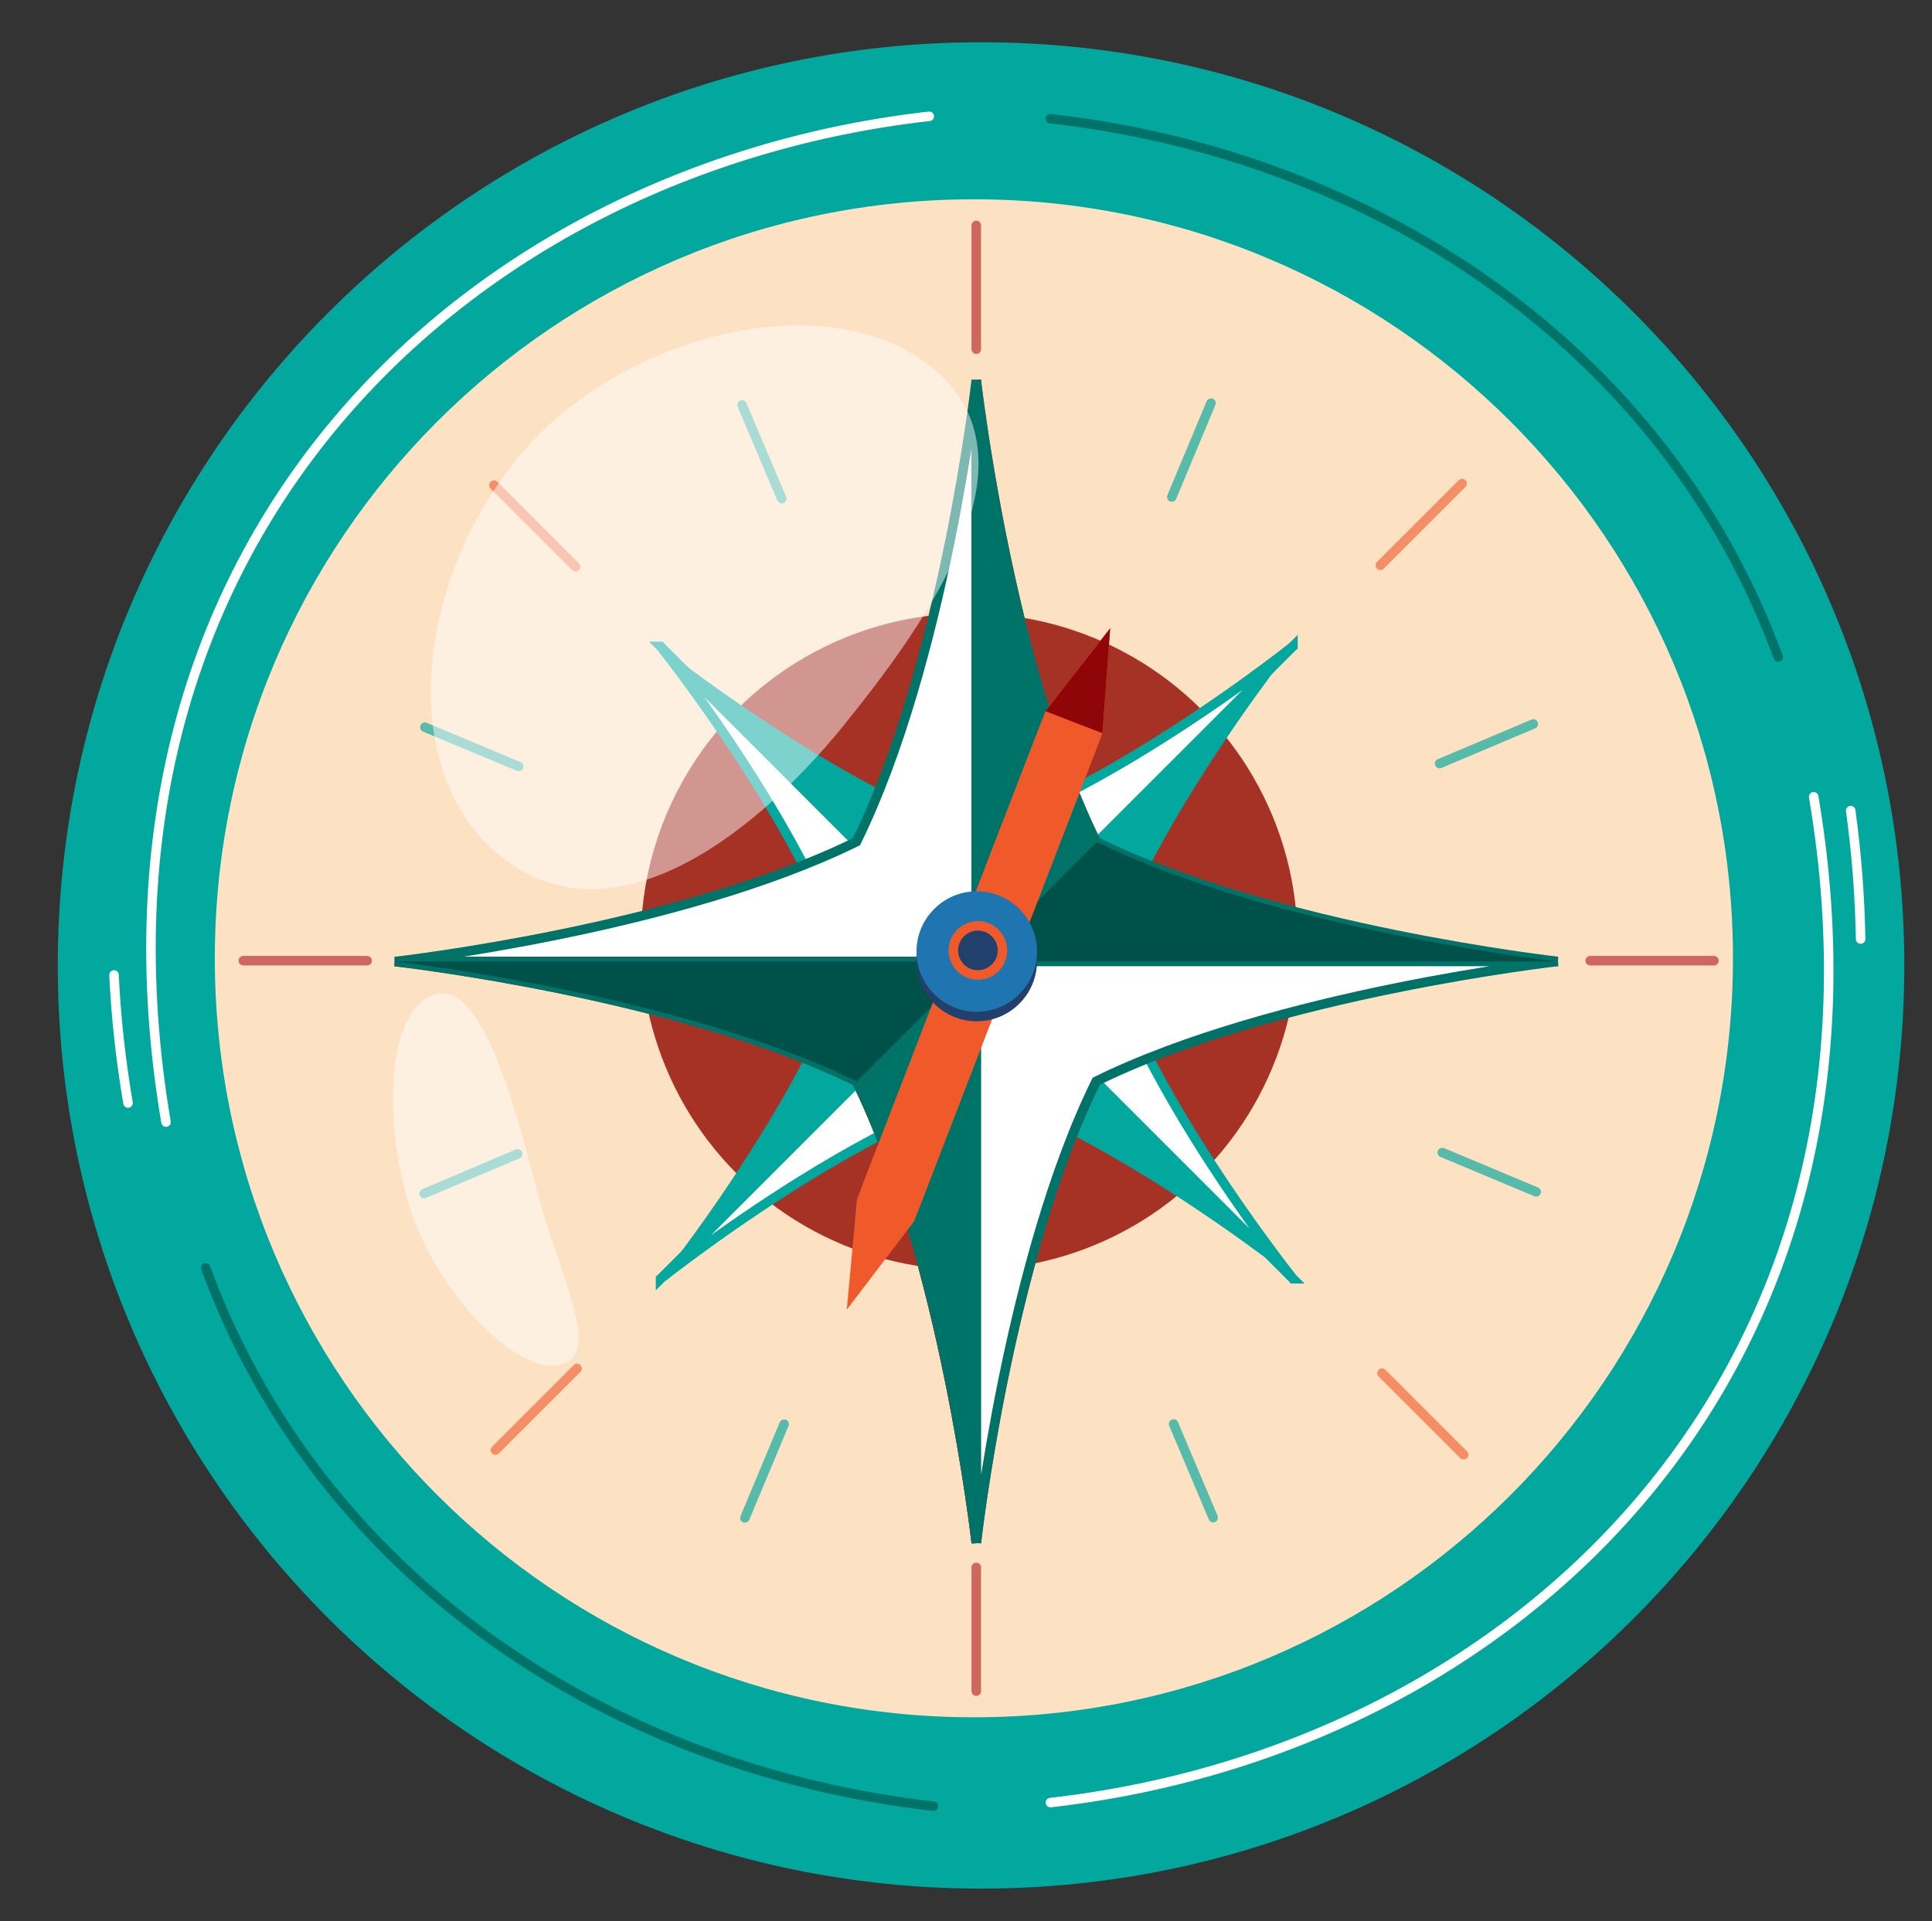 <svg xmlns="http://www.w3.org/2000/svg" xmlns:xlink="http://www.w3.org/1999/xlink" id="Layer_1" viewBox="0 0 202.98 201.88"><rect x="0" y="0" width="202.98" height="201.88" fill="#333333" stroke="none"/><defs><style>.cls-1,.cls-2,.cls-3,.cls-4,.cls-5,.cls-6,.cls-7,.cls-8,.cls-9,.cls-10,.cls-11,.cls-12{fill:none;}.cls-2{stroke:#fff;}.cls-2,.cls-3,.cls-4,.cls-5,.cls-6{stroke-linecap:round;stroke-linejoin:round;}.cls-3,.cls-10{stroke:#f05a2b;}.cls-4,.cls-9{stroke:#b72227;}.cls-5,.cls-7{stroke:#007369;}.cls-6,.cls-8{stroke:#02a79d;}.cls-13{clip-path:url(#clippath);}.cls-14{fill:#007369;}.cls-15{fill:#02a79d;}.cls-16{fill:#f05a2b;}.cls-17{fill:#fff;}.cls-18{fill:#fde1c3;}.cls-19{fill:#b72227;}.cls-20{fill:#900508;}.cls-21{fill:#a63226;}.cls-22{fill:#1f75af;}.cls-23{fill:#21416c;}.cls-24{clip-path:url(#clippath-1);}.cls-25{clip-path:url(#clippath-4);}.cls-26{clip-path:url(#clippath-3);}.cls-27{clip-path:url(#clippath-2);}.cls-28{clip-path:url(#clippath-7);}.cls-29{clip-path:url(#clippath-8);}.cls-30{clip-path:url(#clippath-6);}.cls-31{clip-path:url(#clippath-5);}.cls-32{clip-path:url(#clippath-9);}.cls-33{clip-path:url(#clippath-12);}.cls-34{clip-path:url(#clippath-10);}.cls-35{clip-path:url(#clippath-11);}.cls-7,.cls-8,.cls-9,.cls-10,.cls-11,.cls-12{stroke-miterlimit:10;}.cls-11{stroke:#c13120;}.cls-12{stroke:#a63226;}.cls-36{opacity:.3;}.cls-37{opacity:.64;}.cls-38{opacity:.66;}.cls-39{opacity:.61;}.cls-40{opacity:.49;}</style><clipPath id="clippath"><rect class="cls-1" x="-34" y="-32" width="273.98" height="266.88"></rect></clipPath><clipPath id="clippath-1"><rect class="cls-1" x="-34" y="-32" width="273.98" height="266.88"></rect></clipPath><clipPath id="clippath-2"><rect class="cls-1" x="41.49" y="101.02" width="61.04" height="12.61"></rect></clipPath><clipPath id="clippath-3"><rect class="cls-1" x="102.07" y="23.19" width="1" height="14"></rect></clipPath><clipPath id="clippath-4"><rect class="cls-1" x="102.07" y="164.19" width="1" height="14"></rect></clipPath><clipPath id="clippath-5"><rect class="cls-1" x="166.57" y="100.44" width="14" height="1"></rect></clipPath><clipPath id="clippath-6"><rect class="cls-1" x="25.07" y="100.44" width="14" height="1"></rect></clipPath><clipPath id="clippath-7"><rect class="cls-1" x="51.4" y="50.31" width="102.87" height="103.04"></rect></clipPath><clipPath id="clippath-8"><rect class="cls-1" x="44.06" y="42.05" width="117.53" height="117.91"></rect></clipPath><clipPath id="clippath-9"><rect class="cls-1" x="44.14" y="41.86" width="117.75" height="118.13"></rect></clipPath><clipPath id="clippath-10"><rect class="cls-1" x="102.7" y="88.48" width="60.95" height="12.54"></rect></clipPath><clipPath id="clippath-11"><rect class="cls-1" x="45.27" y="34.2" width="57.54" height="59.21"></rect></clipPath><clipPath id="clippath-12"><rect class="cls-1" x="41.3" y="104.37" width="19.5" height="39.15"></rect></clipPath></defs><g class="cls-13"><g class="cls-24"><path class="cls-15" d="m200.07,101.44c0,53.57-43.43,97-97,97S6.07,155.01,6.07,101.44,49.5,4.44,103.07,4.44s97,43.43,97,97"></path><path class="cls-18" d="m182.07,100.69c0,44.04-35.71,79.75-79.75,79.75S22.57,144.73,22.57,100.69,58.28,20.94,102.32,20.94s79.75,35.71,79.75,79.75"></path><path class="cls-21" d="m135.82,98.94c0,18.78-15.22,34-34,34s-34-15.22-34-34,15.22-34,34-34,34,15.22,34,34"></path><circle class="cls-12" cx="101.82" cy="98.94" r="34"></circle><path class="cls-17" d="m135.84,67.92s-29.64,23.66-45.14,21.21c7.89,7.89,11.96,11.96,11.96,11.96l33.18-33.18Z"></path><path class="cls-8" d="m135.84,67.92s-29.64,23.66-45.14,21.21c7.89,7.89,11.96,11.96,11.96,11.96l33.18-33.18Z"></path><path class="cls-15" d="m135.84,67.92s-23.66,29.64-21.21,45.14c-7.43-7.43-11.96-11.96-11.96-11.96l33.18-33.18Z"></path><path class="cls-15" d="m69.4,134.36s23.66-29.64,21.21-45.14l11.96,11.96-33.18,33.18Z"></path><path class="cls-17" d="m69.4,134.36s29.64-23.66,45.14-21.21l-11.96-11.96-33.18,33.18Z"></path><path class="cls-8" d="m69.4,134.36s29.64-23.66,45.14-21.21l-11.96-11.96-33.18,33.18Z"></path><path class="cls-17" d="m135.84,134.36s-23.66-29.64-21.21-45.14c-7.89,7.89-11.96,11.96-11.96,11.96l33.18,33.18Z"></path><path class="cls-8" d="m135.84,134.36s-23.66-29.64-21.21-45.14c-7.89,7.89-11.96,11.96-11.96,11.96l33.18,33.18Z"></path><path class="cls-15" d="m135.84,134.36s-29.64-23.66-45.14-21.21l11.96-11.96,33.18,33.18Z"></path><path class="cls-15" d="m69.4,67.92s29.64,23.66,45.14,21.21c-7.89,7.89-11.96,11.96-11.96,11.96l-33.18-33.18Z"></path><path class="cls-17" d="m69.4,67.92s23.66,29.64,21.21,45.14c7.43-7.43,11.96-11.96,11.96-11.96l-33.18-33.18Z"></path><path class="cls-8" d="m69.4,67.92s23.66,29.64,21.21,45.14c7.43-7.43,11.96-11.96,11.96-11.96l-33.18-33.18Z"></path><path class="cls-11" d="m102.57,39.94s5.5,49,22,61h-22v-61Z"></path><path class="cls-11" d="m102.57,162.11s-5.5-49-22-61h22v61Z"></path><path class="cls-11" d="m102.57,162.11s5.5-49,22-61h-22v61Z"></path><path class="cls-17" d="m102.57,39.94s-3.33,29.68-12.59,48.5c-18.82,9.26-48.49,12.59-48.49,12.59h61v-.08h.08v-61Z"></path><path class="cls-7" d="m102.57,39.94s-3.33,29.68-12.59,48.5c-18.82,9.26-48.49,12.59-48.49,12.59h61v-.08h.08v-61Z"></path><path class="cls-14" d="m163.66,101.02s-29.68-3.33-48.5-12.59c-9.26-18.82-12.59-48.49-12.59-48.49v61h.08v.08h61Z"></path><path class="cls-7" d="m163.66,101.02s-29.68-3.33-48.5-12.59c-9.26-18.82-12.59-48.49-12.59-48.49v61h.08v.08h61Z"></path><path class="cls-19" d="m102.57,101.11h-.08v-.08h-61s29.68,3.33,48.49,12.59c9.26,18.82,12.59,48.5,12.59,48.5v-61Z"></path><path class="cls-9" d="m102.57,101.11h-.08v-.08h-61s29.68,3.33,48.49,12.59c9.26,18.82,12.59,48.5,12.59,48.5v-61Z"></path><path class="cls-14" d="m102.57,101.11h-.08v-.08h-61s29.68,3.33,48.49,12.59c9.26,18.82,12.59,48.5,12.59,48.5v-61Z"></path><path class="cls-7" d="m102.57,101.11h-.08v-.08h-61s29.68,3.33,48.49,12.59c9.26,18.82,12.59,48.5,12.59,48.5v-61Z"></path><path class="cls-17" d="m163.66,101.02h-61v.08h-.08v61s3.33-29.68,12.59-48.49c18.82-9.26,48.5-12.59,48.5-12.59"></path><path class="cls-7" d="m163.66,101.02h-61v.08h-.08v61s3.33-29.68,12.59-48.49c18.82-9.26,48.5-12.59,48.5-12.59Z"></path><g class="cls-36"><g class="cls-27"><path d="m102.49,101.11v-.08h-61s29.68,3.33,48.5,12.59c0,0,0,.02.01.03l12.53-12.53h-.04Z"></path></g></g><g class="cls-37"><g class="cls-26"><line class="cls-4" x1="102.57" y1="36.69" x2="102.57" y2="23.69"></line></g></g><g class="cls-37"><g class="cls-25"><line class="cls-4" x1="102.57" y1="177.69" x2="102.57" y2="164.69"></line></g></g><g class="cls-37"><g class="cls-31"><line class="cls-4" x1="167.07" y1="100.94" x2="180.07" y2="100.94"></line></g></g><g class="cls-37"><g class="cls-30"><line class="cls-4" x1="25.57" y1="100.94" x2="38.57" y2="100.94"></line></g></g><g class="cls-39"><g class="cls-28"><line class="cls-16" x1="145.03" y1="59.39" x2="153.61" y2="50.81"></line><line class="cls-3" x1="145.03" y1="59.39" x2="153.61" y2="50.81"></line><line class="cls-16" x1="52.06" y1="152.36" x2="60.63" y2="143.79"></line><line class="cls-3" x1="52.06" y1="152.36" x2="60.63" y2="143.79"></line><line class="cls-16" x1="145.2" y1="144.28" x2="153.77" y2="152.85"></line><line class="cls-3" x1="145.2" y1="144.28" x2="153.77" y2="152.85"></line><line class="cls-16" x1="51.9" y1="50.98" x2="60.47" y2="59.55"></line><line class="cls-3" x1="51.9" y1="50.98" x2="60.47" y2="59.55"></line></g></g><g class="cls-38"><g class="cls-29"><line class="cls-15" x1="151.25" y1="80.23" x2="161.09" y2="76.07"></line><line class="cls-6" x1="151.25" y1="80.23" x2="161.09" y2="76.07"></line><line class="cls-15" x1="44.56" y1="125.41" x2="54.39" y2="121.24"></line><line class="cls-6" x1="44.56" y1="125.41" x2="54.39" y2="121.24"></line><line class="cls-15" x1="123.3" y1="149.62" x2="127.46" y2="159.46"></line><line class="cls-6" x1="123.3" y1="149.62" x2="127.46" y2="159.46"></line><line class="cls-15" x1="77.96" y1="42.55" x2="82.13" y2="52.39"></line><line class="cls-6" x1="77.96" y1="42.55" x2="82.13" y2="52.39"></line></g></g><g class="cls-38"><g class="cls-32"><line class="cls-15" x1="151.53" y1="121.1" x2="161.39" y2="125.23"></line><line class="cls-6" x1="151.53" y1="121.1" x2="161.39" y2="125.23"></line><line class="cls-15" x1="44.64" y1="76.41" x2="54.49" y2="80.53"></line><line class="cls-6" x1="44.64" y1="76.41" x2="54.49" y2="80.53"></line><line class="cls-15" x1="82.38" y1="149.64" x2="78.26" y2="159.49"></line><line class="cls-6" x1="82.38" y1="149.64" x2="78.26" y2="159.49"></line><line class="cls-15" x1="127.23" y1="42.36" x2="123.11" y2="52.22"></line><line class="cls-6" x1="127.23" y1="42.36" x2="123.11" y2="52.22"></line></g></g><g class="cls-36"><g class="cls-34"><path d="m102.7,101.02h60.95s-29.58-3.32-48.41-12.55l-12.55,12.55Z"></path></g></g><polygon class="cls-16" points="116.28 66.95 109.48 75.66 90.03 126.04 88.97 137.6 96.02 128.35 115.46 77.97 116.28 66.95"></polygon><polygon class="cls-16" points="116.64 66.01 109.84 74.73 90.39 125.11 89.33 136.67 96.38 127.42 115.82 77.04 116.64 66.01"></polygon><polygon class="cls-20" points="116.64 66.01 109.84 74.73 115.82 77.04 116.64 66.01"></polygon><path class="cls-23" d="m108.95,100.98c0,3.5-2.84,6.33-6.33,6.33s-6.33-2.83-6.33-6.33,2.84-6.33,6.33-6.33,6.33,2.84,6.33,6.33"></path><path class="cls-22" d="m108.95,99.98c0,3.5-2.84,6.33-6.33,6.33s-6.33-2.84-6.33-6.33,2.84-6.33,6.33-6.33,6.33,2.84,6.33,6.33"></path><path class="cls-23" d="m105.32,99.86c0,1.43-1.16,2.58-2.58,2.58s-2.58-1.16-2.58-2.58,1.16-2.58,2.58-2.58,2.58,1.16,2.58,2.58"></path><path class="cls-10" d="m105.32,99.86c0,1.43-1.16,2.58-2.58,2.58s-2.58-1.16-2.58-2.58,1.16-2.58,2.58-2.58,2.58,1.16,2.58,2.58Z"></path><g class="cls-40"><g class="cls-35"><path class="cls-17" d="m88.74,76.11c-10.62,13.07-25.13,22.8-36.17,13.83-11.04-8.97-8.86-28.66,1.76-41.74,10.62-13.07,32.53-18.56,43.57-9.6,11.04,8.97,1.45,24.43-9.17,37.5"></path></g></g><g class="cls-40"><g class="cls-33"><path class="cls-17" d="m56.31,124.67c2.53,9.87,7.13,17.57,2.53,18.74s-13.7-8.15-16.23-18.02c-2.53-9.87-1.39-19.77,3.21-20.94,4.6-1.18,7.95,10.35,10.48,20.22"></path></g></g><path class="cls-2" d="m110.36,189.4c48.72-5.51,90.51-44.73,80.19-105.68"></path><path class="cls-5" d="m110.36,12.47c33.95,3.84,64.53,24.05,76.46,56.56"></path><path class="cls-5" d="m98.07,189.78c-33.95-3.84-64.53-24.04-76.46-56.56"></path><path class="cls-2" d="m97.63,12.22C48.91,17.73,7.12,56.96,17.44,117.9"></path><path class="cls-2" d="m11.98,102.44c.2,4.36.69,8.85,1.47,13.46"></path><path class="cls-2" d="m195.48,98.67c-.07-4.36-.41-8.86-1.04-13.5"></path></g></g></svg>